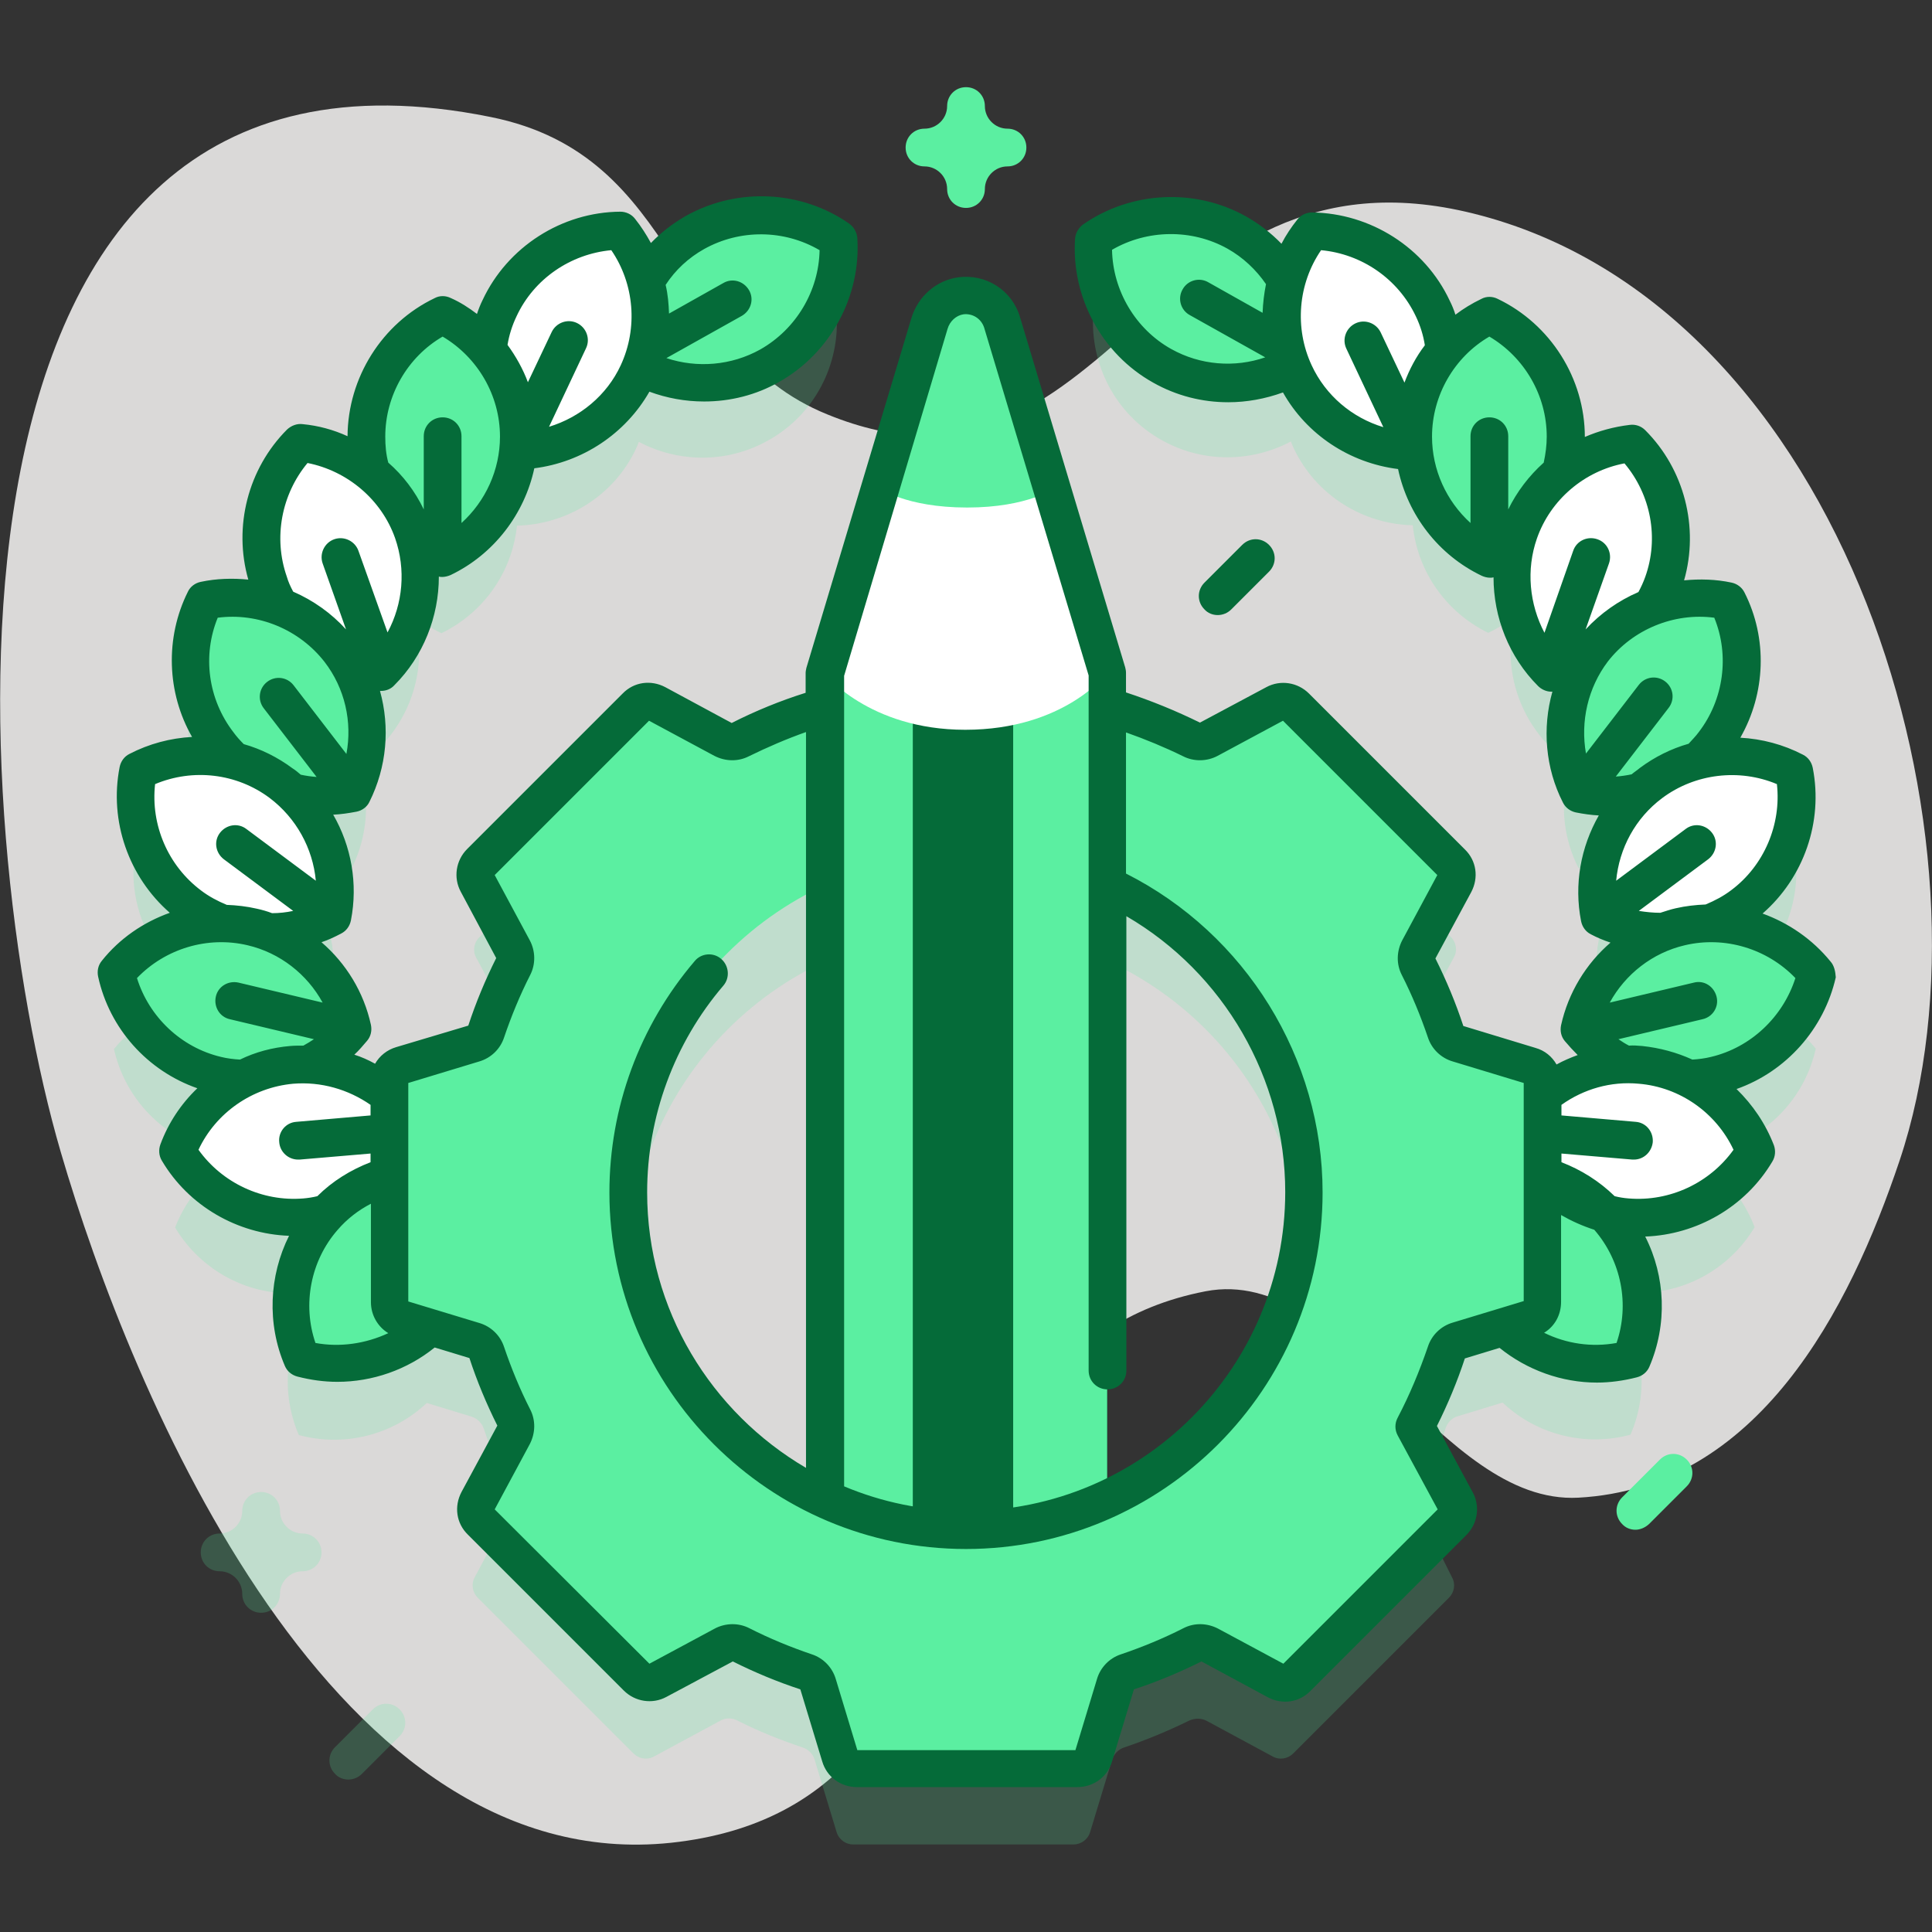 <?xml version="1.0" encoding="utf-8"?>
<!-- Generator: Adobe Illustrator 24.0.1, SVG Export Plug-In . SVG Version: 6.00 Build 0)  -->
<svg version="1.1" id="Capa_1" xmlns="http://www.w3.org/2000/svg" xmlns:xlink="http://www.w3.org/1999/xlink" x="0px" y="0px"
	 viewBox="0 0 512 512" style="enable-background:new 0 0 512 512;" xml:space="preserve">
<rect x="0" y="0" width="512" height="512" fill="#333333" stroke="none"/>
<style type="text/css">
	.st0{fill:#DAD9D8;}
	.st1{opacity:0.2;fill:#5BEFA1;}
	.st2{fill:#5BEFA1;}
	.st3{fill:#FFFFFF;}
	.st4{fill:#056B39;}
</style>
<g>
	<path class="st0" d="M16.1,305.3c18.7,64,72.7,194.6,163.9,182.8c91.5-11.8,55.8-129.7,139.5-145.9c36.9-7.1,61.9,56.7,98.8,54.7
		c47.6-2.6,71.8-49.7,85.1-89.3c28.2-84-14-226.4-112.9-251c-86.2-21.5-96.3,83.9-171.3,53.2C177.1,92.7,181.3,41.3,130,31
		C-25.3-0.4-8.8,220.1,16.1,305.3L16.1,305.3z"/>
	<path class="st1" d="M481.2,277.9c-6.8-8.4-17.1-13.4-28.1-13.3c3-1.1,5.9-2.7,8.6-4.8c11.4-8.5,16.2-22.4,13.7-35.5
		c-7.8-4.1-16.9-5.1-25.4-2.9c1.5-1.4,2.9-2.8,4.1-4.5c8.6-11.2,9.6-26,3.6-37.8c-6.7-1.4-13.6-0.8-19.9,1.5c1.1-1.9,2.1-4,2.9-6.2
		c4.7-13.4,1-27.7-8.4-37.1c-6.9,0.8-13.4,3.5-18.8,7.9c0.9-3.1,1.3-6.3,1.3-9.6c0-14.2-8.3-26.4-20.2-32.2
		c-4.6,2.2-8.7,5.4-11.9,9.3c-0.4-3.8-1.5-7.5-3.2-11.2c-6-12.8-18.7-20.4-32-20.5c-3.1,3.9-5.4,8.3-6.7,13.1
		c-3.1-5.1-7.5-9.6-13.1-12.7c-12.4-6.9-27.1-5.8-38,1.8c-0.8,13.3,5.8,26.5,18.1,33.4c11,6.2,23.9,5.9,34.3,0.4
		c0.2,0.6,0.5,1.2,0.7,1.7c6,12.7,18.5,20.2,31.6,20.5c1.3,12.6,9.1,23.2,20,28.5c2.6-1.2,5-2.8,7.2-4.6
		c-3.5,12.7,0.3,25.9,9.1,34.8c3-0.3,5.9-1.1,8.7-2.1c-6.3,10.6-6.5,23.6-1.1,34.2c5.4,1.1,11,1,16.3-0.4
		c-9.4,8.6-13.2,21.2-10.9,33.1c5.2,2.7,11,4.1,16.9,4c-11.4,4.3-19.6,14.2-22.2,25.7c3.2,4,7.3,7.2,11.8,9.5
		c-8.1,0.3-15.7,3.3-21.6,8.2v-3.6c0-2-1.3-3.8-3.3-4.4l-19.1-5.8c-1.6-0.5-2.8-1.7-3.3-3.2c-2-5.9-4.4-11.6-7.1-17.2
		c-0.7-1.5-0.7-3.2,0-4.6l9.5-17.6c1-1.8,0.6-4-0.8-5.4L343.2,207c-1.4-1.4-3.6-1.8-5.4-0.8l-17.6,9.5c-1.4,0.8-3.2,0.8-4.6,0.1
		c-6.3-3.1-12.9-5.8-19.7-7.9h-2.7v-9.6l-27.9-92.9c-1.4-4.7-6-7.7-10.9-7c-4,0.5-7.1,3.6-8.3,7.4l-27.8,92.6v9.6h-2.7
		c-6.8,2.1-13.4,4.8-19.7,7.9c-1.5,0.7-3.2,0.7-4.6-0.1l-17.6-9.5c-1.8-1-4-0.6-5.4,0.8L127,248.4c-1.4,1.4-1.8,3.6-0.8,5.4
		l9.5,17.6c0.8,1.4,0.8,3.2,0.1,4.6c-2.8,5.5-5.1,11.3-7.1,17.2c-0.5,1.6-1.7,2.8-3.3,3.2l-19.1,5.8c-1.9,0.6-3.3,2.4-3.3,4.4v3.6
		c-5.9-4.9-13.5-8-21.6-8.2c4.6-2.3,8.6-5.5,11.8-9.5C90.7,281,82.5,271.2,71,266.8c5.8,0,11.6-1.3,16.8-4
		c2.3-11.9-1.6-24.6-10.9-33.1c5.3,1.4,10.9,1.5,16.3,0.4c5.3-10.6,5.2-23.6-1.2-34.2c2.8,1.1,5.7,1.8,8.7,2.1
		c8.8-8.9,12.6-22.1,9.1-34.8c2.2,1.8,4.6,3.4,7.2,4.6c10.9-5.3,18.7-15.9,20-28.5c13.1-0.3,25.7-7.8,31.6-20.5
		c0.3-0.6,0.5-1.2,0.7-1.7c10.4,5.5,23.3,5.8,34.3-0.4c12.4-6.9,19-20.2,18.1-33.4c-10.9-7.6-25.6-8.8-38-1.8
		c-5.6,3.1-10,7.6-13.1,12.7c-1.3-4.8-3.6-9.2-6.7-13.1c-13.3,0.1-26,7.7-32,20.5c-1.7,3.6-2.7,7.4-3.2,11.2
		c-3.3-3.9-7.3-7.1-11.9-9.3c-12,5.8-20.2,18-20.2,32.2c0,3.3,0.5,6.5,1.3,9.6c-5.3-4.4-11.9-7.2-18.8-7.9
		c-9.4,9.4-13.1,23.7-8.4,37.1c0.8,2.2,1.8,4.3,2.9,6.2c-6.3-2.4-13.3-2.9-19.9-1.5c-6,11.9-5,26.6,3.6,37.8
		c1.3,1.6,2.7,3.1,4.1,4.5c-8.5-2.2-17.6-1.1-25.4,2.9c-2.5,13,2.3,27,13.7,35.5c2.7,2,5.6,3.6,8.6,4.8c-11-0.1-21.3,4.9-28.1,13.3
		c2.9,13,12.9,23.8,26.7,27.1c2.3,0.5,4.7,0.8,7,0.9c-8,4-14.3,11-17.5,19.3c6.8,11.4,19.7,18.6,33.8,17.3c2-0.2,4-0.5,5.8-1
		c-0.3,0.4-0.7,0.7-1,1.1c-9.3,10.7-11.1,25.4-5.8,37.6c11.7,3.2,24.7,0.2,33.9-8.5l11.8,3.6c1.6,0.5,2.8,1.7,3.3,3.2
		c2,5.9,4.4,11.6,7.1,17.2c0.7,1.5,0.7,3.2-0.1,4.6l-9.4,17.6c-1,1.8-0.6,4,0.8,5.4l41.3,41.3c1.4,1.4,3.6,1.8,5.4,0.8l17.6-9.5
		c1.4-0.8,3.2-0.8,4.6,0c5.5,2.8,11.3,5.1,17.2,7.1c1.6,0.5,2.8,1.8,3.2,3.3l5.8,19.1c0.6,2,2.4,3.3,4.4,3.3h58.4
		c2,0,3.8-1.3,4.4-3.3l5.8-19.1c0.5-1.6,1.7-2.8,3.2-3.3c5.9-2,11.7-4.4,17.2-7.1c1.5-0.7,3.2-0.7,4.6,0l17.6,9.5
		c1.8,1,4,0.6,5.4-0.8l41.3-41.3c1.4-1.4,1.8-3.6,0.8-5.4l-10-20c3.3-6.2,6.1-12.8,8.3-19.5c0.5-1.5,1.7-2.8,3.3-3.2l11.8-3.6
		c9.2,8.7,22.2,11.7,33.9,8.5c5.3-12.2,3.5-26.9-5.8-37.6c-0.3-0.4-0.7-0.7-1-1.1c1.9,0.5,3.8,0.9,5.9,1c14.1,1.2,27-5.9,33.8-17.3
		c-3.2-8.4-9.4-15.3-17.5-19.3c2.3-0.1,4.6-0.4,7-0.9C468.3,301.7,478.3,290.9,481.2,277.9L481.2,277.9z M256.2,425.5
		c-49.4,0-89.5-40.1-89.5-89.5s40.1-89.5,89.5-89.5s89.5,40.1,89.5,89.5C345.7,385.5,305.6,425.5,256.2,425.5z"/>
	<path class="st2" d="M308,96.9c12.4,6.9,27.1,5.7,38-1.9c0.8-13.3-5.8-26.5-18.1-33.4s-27.1-5.7-38,1.9
		C289,76.7,295.6,89.9,308,96.9L308,96.9z"/>
	<path class="st3" d="M343,99c6,12.8,18.7,20.4,32,20.5c8.4-10.3,10.6-24.9,4.6-37.7s-18.7-20.4-32-20.5C339.3,71.5,337,86.1,343,99
		z"/>
	<path class="st2" d="M374.5,115.7c0,14.2,8.3,26.4,20.2,32.2c12-5.8,20.2-18,20.2-32.2s-8.3-26.4-20.2-32.2
		C382.8,89.3,374.5,101.6,374.5,115.7L374.5,115.7z"/>
	<path class="st3" d="M402.6,141c-4.7,13.4-1,27.7,8.4,37.1c13.2-1.5,25.1-10.3,29.8-23.6s1-27.7-8.4-37.1
		C419.2,118.8,407.3,127.6,402.6,141L402.6,141z"/>
	<path class="st2" d="M422.1,172.3c-8.6,11.2-9.6,26-3.6,37.8c13,2.7,27-1.9,35.7-13.2s9.6-26,3.6-37.8
		C444.8,156.5,430.8,161.1,422.1,172.3L422.1,172.3z"/>
	<path class="st3" d="M437.5,207.5c-11.4,8.5-16.2,22.4-13.7,35.5c11.8,6.1,26.5,5.4,37.9-3.1s16.2-22.4,13.7-35.5
		C463.7,198.3,448.9,199,437.5,207.5L437.5,207.5z"/>
	<path class="st2" d="M445.2,245.6c-13.8,3.2-23.8,14.1-26.7,27.1c8.4,10.3,22.2,15.6,36,12.3c13.8-3.3,23.8-14.1,26.7-27.1
		C472.9,247.6,459,242.3,445.2,245.6L445.2,245.6z"/>
	<path class="st3" d="M434.7,282.3c-14.1-1.2-27,5.9-33.8,17.4c4.7,12.4,16.2,21.7,30.3,23s27-5.9,33.8-17.3
		C460.3,292.8,448.8,283.5,434.7,282.3z"/>
	<path class="st2" d="M426.3,322.6c-9.3-10.7-23.6-14.5-36.4-11.1c-5.3,12.2-3.5,26.9,5.8,37.6s23.5,14.5,36.4,11.1
		C437.4,348,435.6,333.3,426.3,322.6z"/>
	<path class="st2" d="M204,96.9c-12.4,6.9-27.1,5.7-38-1.9c-0.8-13.3,5.8-26.5,18.1-33.4s27.1-5.7,38,1.9
		C223,76.7,216.4,89.9,204,96.9z"/>
	<path class="st3" d="M169,99c-6,12.8-18.7,20.4-32,20.5c-8.4-10.3-10.6-24.9-4.6-37.7c6-12.8,18.7-20.4,32-20.5
		C172.7,71.5,175,86.1,169,99L169,99z"/>
	<path class="st2" d="M137.5,115.7c0,14.2-8.3,26.4-20.2,32.2c-12-5.8-20.2-18-20.2-32.2s8.3-26.4,20.2-32.2
		C129.3,89.3,137.5,101.6,137.5,115.7z"/>
	<path class="st3" d="M109.4,141c4.7,13.4,1,27.7-8.4,37.1c-13.2-1.5-25.1-10.3-29.8-23.6s-1-27.7,8.4-37.1
		C92.8,118.8,104.7,127.6,109.4,141L109.4,141z"/>
	<path class="st2" d="M89.9,172.3c8.6,11.2,9.6,26,3.6,37.8c-13,2.7-27-1.9-35.7-13.2s-9.6-26-3.6-37.8
		C67.2,156.5,81.2,161.1,89.9,172.3L89.9,172.3z"/>
	<path class="st3" d="M74.5,207.5c11.4,8.5,16.2,22.4,13.7,35.5c-11.8,6.1-26.5,5.4-37.9-3.1s-16.2-22.4-13.7-35.5
		C48.3,198.3,63.1,199,74.5,207.5L74.5,207.5z"/>
	<path class="st2" d="M66.8,245.6c13.8,3.2,23.8,14.1,26.7,27.1c-8.4,10.3-22.2,15.6-36,12.3c-13.8-3.3-23.8-14.1-26.7-27.1
		C39.1,247.6,53,242.3,66.8,245.6L66.8,245.6z"/>
	<path class="st3" d="M77.3,282.3c14.1-1.2,27,5.9,33.8,17.4c-4.7,12.4-16.2,21.7-30.3,23s-27-5.9-33.8-17.3
		C51.7,292.8,63.2,283.5,77.3,282.3z"/>
	<path class="st2" d="M85.7,322.6c9.3-10.7,23.6-14.5,36.4-11.1c5.3,12.2,3.5,26.9-5.8,37.6s-23.5,14.5-36.4,11.1
		C74.6,348,76.4,333.3,85.7,322.6z"/>
	<path class="st2" d="M215.9,188c-6.8,2.1-13.4,4.8-19.7,7.9c-1.5,0.7-3.2,0.7-4.6,0l-17.6-9.5c-1.8-1-4-0.6-5.4,0.8l-41.3,41.3
		c-1.4,1.4-1.8,3.6-0.8,5.4l9.5,17.6c0.8,1.4,0.8,3.2,0,4.6c-2.8,5.5-5.1,11.3-7.1,17.2c-0.5,1.6-1.7,2.8-3.3,3.2l-19.1,5.7
		c-1.9,0.6-3.3,2.4-3.3,4.4V345c0,2,1.3,3.8,3.3,4.4l19.1,5.7c1.6,0.5,2.8,1.7,3.3,3.2c2,5.9,4.4,11.7,7.1,17.2
		c0.7,1.5,0.7,3.2,0,4.6l-9.5,17.6c-1,1.8-0.6,4,0.8,5.4l41.3,41.3c1.4,1.4,3.6,1.8,5.4,0.8l17.6-9.5c1.4-0.8,3.2-0.8,4.6,0
		c5.5,2.8,11.3,5.1,17.2,7.1c1.6,0.5,2.8,1.7,3.2,3.3l5.7,19.1c0.6,1.9,2.4,3.3,4.4,3.3h58.4c2,0,3.8-1.3,4.4-3.3l5.7-19.1
		c0.5-1.6,1.7-2.8,3.2-3.3c5.9-2,11.7-4.4,17.2-7.1c1.5-0.7,3.2-0.7,4.6,0l17.6,9.5c1.8,1,4,0.6,5.4-0.8l41.3-41.3
		c1.4-1.4,1.8-3.6,0.8-5.4L374.8,378c3.3-6.2,6.1-12.8,8.3-19.5c0.5-1.6,1.7-2.8,3.3-3.2l19.1-5.7c1.9-0.6,3.3-2.4,3.3-4.4v-58.4
		c0-2-1.3-3.8-3.3-4.4l-19.1-5.7c-1.6-0.5-2.8-1.7-3.3-3.2c-2-5.9-4.4-11.7-7.1-17.2c-0.7-1.5-0.7-3.2,0-4.6l9.5-17.6
		c1-1.8,0.6-4-0.8-5.4l-41.3-41.3c-1.4-1.4-3.6-1.8-5.4-0.8l-17.6,9.5c-1.4,0.8-3.2,0.8-4.6,0c-6.3-3.1-12.9-5.8-19.7-7.9L215.9,188
		L215.9,188z M256,405.4c-49.4,0-89.5-40.1-89.5-89.5s40.1-89.5,89.5-89.5s89.5,40.1,89.5,89.5S305.4,405.4,256,405.4z"/>
	<path class="st4" d="M293.4,178.3v218.9c-11.4,5.3-24.1,8.2-37.4,8.2s-26-2.9-37.4-8.2V178.3l27.8-92.6c1.1-3.8,4.3-6.9,8.3-7.4
		c5-0.7,9.5,2.4,10.9,7L293.4,178.3z"/>
	<path class="st2" d="M293.4,174.7v232.9c-7.8,3.6-16.1,6.2-24.9,7.6V174.7H293.4z"/>
	<path class="st2" d="M241.9,178.9v225.4c-8.2-1.3-16-3.7-23.3-7.1V178.9H241.9z"/>
	<path class="st3" d="M293.4,178.4l-27.9-92.9c-1.3-4.2-5.1-7.1-9.6-7.1c-4.4,0-8.3,2.9-9.6,7.1l-27.9,92.9c0,0,11.8,15,37.4,15
		C282.1,193.4,293.4,178.4,293.4,178.4L293.4,178.4z"/>
	<path class="st2" d="M246,85.8l-13,43.5c0,0,6.9,5.2,23.3,5.2c16.2,0,23.3-5.2,23.3-5.2l-13-43.5c-1.4-4.5-5.4-7.6-10.2-7.6
		C251.5,78.2,247.3,81.3,246,85.8z"/>
	<path class="st4" d="M485.1,254.8c-4.8-5.9-11.1-10.2-18-12.7c10.9-9.5,16.1-24.3,13.3-38.6c-0.3-1.5-1.2-2.8-2.6-3.5
		c-5.2-2.7-10.9-4.2-16.6-4.5c6.7-11.7,7.3-26.3,1.1-38.5c-0.7-1.4-2-2.3-3.4-2.6c-4.2-0.9-8.4-1-12.6-0.6c4-14,0.1-29.4-10.3-39.8
		c-1.1-1.1-2.6-1.6-4.1-1.4c-4.2,0.5-8.2,1.6-11.9,3.2c0-15.5-9.1-29.9-23.1-36.6c-1.4-0.7-3-0.7-4.3,0c-2.5,1.2-4.8,2.6-6.9,4.2
		c-0.4-1.3-0.9-2.5-1.5-3.7c-6.6-14.1-21-23.2-36.5-23.4c-1.5,0-3,0.7-3.9,1.9c-1.6,2-3,4.1-4.2,6.4c-2.7-2.8-5.8-5.2-9.3-7.2
		c-13.5-7.6-30.5-6.8-43.3,2.1c-1.2,0.9-2,2.3-2.1,3.8c-1,15.5,7.1,30.5,20.7,38.1c6.2,3.5,13,5.2,19.9,5.2c4.9,0,9.8-0.9,14.5-2.6
		c6.3,11.2,17.7,18.7,30.5,20.3c2.6,12.2,10.7,22.8,22.2,28.3c0.7,0.3,1.4,0.5,2.2,0.5c0.3,0,0.6,0,0.9-0.1
		c0,10.6,4.1,21.1,11.8,28.8c0.9,0.9,2.2,1.5,3.5,1.5c0.1,0,0.2,0,0.3,0c-2.7,9.6-1.9,20.2,2.8,29.4c0.7,1.4,2,2.3,3.4,2.6
		c2,0.4,4.1,0.7,6.1,0.8c-4.8,8.4-6.6,18.3-4.7,28c0.3,1.5,1.2,2.8,2.6,3.5c1.7,0.9,3.4,1.6,5.2,2.2c-6.5,5.6-11.2,13.3-13.1,21.9
		c-0.3,1.5,0,3,1,4.2c1.1,1.3,2.2,2.5,3.4,3.7c-1.9,0.7-3.8,1.5-5.6,2.5c-1.2-2.1-3.1-3.7-5.6-4.4l-19.1-5.8
		c-2-6.1-4.5-12.1-7.4-17.9l9.5-17.6c2-3.8,1.4-8.3-1.7-11.3l-41.3-41.3c-3-3-7.6-3.7-11.3-1.7l-17.6,9.4c-6.3-3.1-12.9-5.8-19.6-8
		v-5.2c0-0.5-0.1-1-0.2-1.4L270.3,84c-2.1-7.1-9-11.5-16.4-10.5c-5.8,0.8-10.7,5.1-12.4,10.9L213.7,177c-0.1,0.5-0.2,0.9-0.2,1.4
		v5.2c-6.7,2.1-13.3,4.8-19.6,8l-17.6-9.5c-3.8-2-8.3-1.4-11.3,1.7L123.8,225c-3,3-3.7,7.6-1.7,11.3l9.4,17.6
		c-2.9,5.8-5.4,11.8-7.4,17.9l-19.1,5.7c-2.4,0.7-4.4,2.3-5.6,4.4c-1.8-1-3.6-1.8-5.5-2.4c1.2-1.1,2.3-2.4,3.4-3.7
		c1-1.2,1.3-2.7,1-4.2c-1.9-8.7-6.6-16.3-13.1-21.9c1.8-0.6,3.5-1.4,5.2-2.3c1.4-0.7,2.3-2,2.6-3.5c1.9-9.7,0.1-19.7-4.7-28
		c2.1-0.1,4.1-0.4,6.2-0.8c1.5-0.3,2.8-1.3,3.4-2.6c4.6-9.2,5.5-19.7,2.8-29.4c0.1,0,0.2,0,0.3,0c1.3,0,2.6-0.5,3.5-1.5
		c7.7-7.7,11.8-18.2,11.8-28.8c0.3,0.1,0.6,0.1,0.9,0.1c0.7,0,1.5-0.2,2.2-0.5c11.5-5.5,19.6-16.2,22.2-28.3
		c12.7-1.6,24.1-9.1,30.5-20.3c4.6,1.7,9.5,2.6,14.5,2.6c6.9,0,13.8-1.7,19.9-5.2c13.5-7.6,21.7-22.6,20.7-38.1
		c-0.1-1.5-0.9-2.9-2.1-3.8c-12.7-8.9-29.7-9.7-43.3-2.1c-3.5,2-6.6,4.4-9.3,7.2c-1.2-2.2-2.6-4.4-4.2-6.4c-0.9-1.2-2.4-1.9-3.9-1.9
		l0,0c-15.5,0.1-29.9,9.3-36.5,23.4c-0.6,1.2-1.1,2.5-1.5,3.7c-2.1-1.6-4.4-3.1-6.9-4.2c-1.4-0.7-3-0.7-4.3,0
		c-14,6.7-23,21.1-23.1,36.6c-3.7-1.7-7.7-2.8-11.9-3.2c-1.5-0.2-3,0.4-4.1,1.4c-10.4,10.4-14.3,25.8-10.3,39.8
		c-4.1-0.4-8.4-0.3-12.6,0.6c-1.5,0.3-2.8,1.3-3.4,2.6c-6.1,12.2-5.6,26.8,1.1,38.5c-5.7,0.3-11.4,1.8-16.6,4.5
		c-1.4,0.7-2.3,2-2.6,3.5c-2.8,14.3,2.4,29.1,13.3,38.6c-7,2.5-13.3,6.8-18,12.7c-1,1.2-1.3,2.7-1,4.2c3,13.8,13.1,25,26.3,29.6
		c-4.3,4.1-7.7,9.2-9.8,14.9c-0.5,1.4-0.4,3,0.4,4.3c7.1,12,20,19.4,33.7,19.9c-5.3,10.6-5.9,23.3-1.1,34.5c0.6,1.4,1.8,2.4,3.3,2.8
		c3.5,0.9,7,1.4,10.6,1.4c9.3,0,18.5-3.2,25.8-9.1l9.2,2.8c2,6.1,4.5,12.1,7.4,17.9l-9.5,17.6c-2,3.8-1.4,8.3,1.7,11.3l41.3,41.3
		c3,3,7.6,3.7,11.3,1.7l17.6-9.4c5.8,2.9,11.8,5.4,17.9,7.4l5.8,19.1c1.2,4.1,4.9,6.8,9.2,6.8h58.4c4.3,0,8-2.7,9.2-6.8l5.8-19.1
		c6.1-2,12.1-4.5,17.9-7.4l17.6,9.5c3.8,2,8.3,1.4,11.3-1.7l41.3-41.3c3-3,3.7-7.6,1.7-11.3l-9.5-17.6c2.9-5.8,5.4-11.8,7.4-17.9
		l9.2-2.8c7.3,5.9,16.5,9.2,25.8,9.2c3.5,0,7.1-0.5,10.6-1.4c1.5-0.4,2.7-1.4,3.3-2.8c4.8-11.2,4.3-23.9-1.1-34.5
		c13.7-0.5,26.6-7.9,33.7-19.9c0.8-1.3,0.9-2.9,0.4-4.3c-2.2-5.7-5.6-10.7-9.9-14.9c13.1-4.6,23.2-15.9,26.3-29.6
		C486.4,257.5,486.1,255.9,485.1,254.8L485.1,254.8z M310.4,92.5c-9.5-5.3-15.5-15.5-15.7-26.3c9.3-5.4,21.1-5.6,30.6-0.3
		c4.1,2.3,7.6,5.6,10.2,9.4c-0.5,2.5-0.8,5-0.9,7.6l-14.4-8.1c-2.4-1.4-5.5-0.5-6.8,1.9c-1.4,2.4-0.5,5.5,1.9,6.8l20,11.2
		C327.2,97.5,318.1,96.8,310.4,92.5z M186.6,66c9.5-5.3,21.2-5.2,30.6,0.3c-0.2,10.8-6.2,20.9-15.7,26.3c-7.7,4.3-16.8,5-24.9,2.3
		l20-11.2c2.4-1.4,3.3-4.4,1.9-6.8c-1.4-2.4-4.4-3.3-6.8-1.9l-14.4,8.1c-0.1-2.6-0.3-5.1-0.9-7.6C179,71.5,182.5,68.3,186.6,66z
		 M454.3,163.7c4.1,10,2.5,21.7-4.1,30.3c-0.8,1.1-1.8,2.1-2.7,3.1c-4.6,1.3-9,3.5-12.9,6.4c-0.7,0.6-1.5,1.1-2.2,1.7
		c-1.4,0.3-2.8,0.5-4.2,0.6l14-18.2c1.7-2.2,1.3-5.3-0.9-7s-5.3-1.3-7,0.9l-14,18.2c-1.5-8.5,0.5-17.4,5.8-24.4
		C432.7,166.8,443.6,162.3,454.3,163.7L454.3,163.7z M347.6,96.8c-4.6-9.9-3.6-21.6,2.5-30.5c10.8,1,20.4,7.6,25.1,17.5
		c1.2,2.5,2,5.1,2.4,7.7c-2.3,3-4.1,6.4-5.4,9.9l-6.3-13.3c-1.2-2.5-4.2-3.6-6.7-2.4s-3.6,4.2-2.4,6.7l9.8,20.8
		C358.3,110.7,351.3,104.8,347.6,96.8L347.6,96.8z M379.5,115.7c0-10.9,5.9-21.1,15.2-26.5c9.3,5.5,15.2,15.6,15.2,26.5
		c0,2.3-0.3,4.6-0.8,6.9c-3.9,3.5-7.1,7.7-9.4,12.4v-19.4c0-2.8-2.2-5-5-5s-5,2.2-5,5v23C383.3,132.8,379.5,124.5,379.5,115.7
		L379.5,115.7z M407.3,142.7c3.6-10.3,12.6-17.9,23.2-19.9c7,8.3,9.2,19.8,5.5,30.1c-0.5,1.4-1.1,2.7-1.8,4c-5.3,2.3-10,5.6-14,9.9
		l6.2-17.5c0.9-2.6-0.4-5.5-3.1-6.4c-2.6-0.9-5.5,0.4-6.4,3.1l-7.6,21.7C405.3,160.1,404.4,151,407.3,142.7z M434.3,241.4l18.4-13.7
		c2.2-1.7,2.7-4.8,1-7s-4.8-2.7-7-1l-18.4,13.7c0.8-8.6,5.1-16.6,12.2-21.9c8.7-6.5,20.4-7.9,30.4-3.7c1.2,10.7-3.4,21.6-12.1,28.1
		c-2.1,1.6-4.4,2.8-6.8,3.8c-2.6,0.1-5.3,0.4-7.9,1c-1.4,0.3-2.8,0.8-4.1,1.2C438.1,241.9,436.2,241.7,434.3,241.4L434.3,241.4z
		 M251.1,87.2c0.6-2.1,2.3-3.6,4.2-3.9c2.4-0.3,4.7,1.1,5.5,3.5l27.7,92.2v184.2c0,2.8,2.2,5,5,5s5-2.2,5-5V242.8
		c25.8,15,42.1,43,42.1,73.1c0,46.6-37.9,84.5-84.5,84.5c-11.5,0-22.4-2.3-32.4-6.5V179.1L251.1,87.2z M136.9,83.8
		c4.6-9.9,14.3-16.5,25.1-17.5c6.1,8.9,7.1,20.6,2.5,30.5c-3.7,8-10.8,13.8-19,16.3l9.8-20.8c1.2-2.5,0.1-5.5-2.4-6.7
		s-5.5-0.1-6.7,2.4l-6.3,13.3c-1.3-3.5-3.2-6.9-5.4-9.9C134.9,88.9,135.7,86.3,136.9,83.8L136.9,83.8z M102.1,115.7
		c0-10.9,5.9-21.1,15.2-26.5c9.3,5.5,15.2,15.6,15.2,26.5c0,8.8-3.8,17.1-10.2,22.9v-23c0-2.8-2.2-5-5-5s-5,2.2-5,5V135
		c-2.3-4.8-5.5-9-9.4-12.4C102.3,120.4,102.1,118.1,102.1,115.7z M76,152.8c-3.6-10.3-1.4-21.8,5.5-30.1
		c10.6,2.1,19.6,9.7,23.2,19.9c2.9,8.3,2.1,17.4-2,25L95,146c-0.9-2.6-3.8-4-6.4-3.1s-4,3.8-3.1,6.4l6.2,17.5
		c-3.9-4.3-8.7-7.7-14-10C77,155.5,76.4,154.2,76,152.8L76,152.8z M57.7,163.7c10.7-1.4,21.6,3.1,28.3,11.7c5.4,7,7.4,15.9,5.8,24.4
		l-14-18.2c-1.7-2.2-4.8-2.6-7-0.9c-2.2,1.7-2.6,4.8-0.9,7l14,18.2c-1.4-0.1-2.8-0.3-4.2-0.6c-0.7-0.6-1.4-1.2-2.2-1.7
		c-3.9-2.9-8.3-5.1-12.9-6.4c-1-1-1.9-2-2.7-3.1C55.1,185.3,53.6,173.7,57.7,163.7L57.7,163.7z M41.1,207.8
		c10-4.2,21.6-2.9,30.4,3.7c7,5.3,11.4,13.3,12.2,21.9l-18.4-13.7c-2.2-1.7-5.3-1.2-7,1s-1.2,5.3,1,7l18.4,13.7
		c-1.9,0.4-3.7,0.6-5.6,0.6c-1.3-0.5-2.7-0.9-4.1-1.2c-2.6-0.6-5.3-0.9-7.9-1c-2.4-1-4.7-2.2-6.8-3.8
		C44.5,229.4,39.9,218.6,41.1,207.8L41.1,207.8z M58.6,280.1c-10.6-2.5-19.1-10.6-22.3-20.9c7.5-7.8,18.7-11.2,29.3-8.7
		c8.6,2,15.8,7.7,19.9,15.2l-22.3-5.3c-2.7-0.6-5.4,1-6,3.7s1,5.4,3.7,6l22.3,5.3c-0.9,0.6-1.9,1.2-2.8,1.7c-1.2,0-2.4,0-3.5,0.1
		c-4.7,0.4-9.2,1.6-13.3,3.6C61.9,280.7,60.2,280.5,58.6,280.1L58.6,280.1z M52.6,304.7c4.6-9.8,14.2-16.5,25.1-17.5
		c7.4-0.6,14.6,1.5,20.5,5.6v2.8l-19.7,1.7c-2.8,0.2-4.8,2.7-4.5,5.4c0.2,2.6,2.4,4.6,5,4.6c0.1,0,0.3,0,0.4,0l18.8-1.6v2.3
		c-5.2,2-10.1,5-14.1,9c-1.2,0.3-2.5,0.5-3.7,0.6C69.5,318.5,58.9,313.5,52.6,304.7L52.6,304.7z M83.6,355.9
		c-3.5-10.2-1.3-21.8,5.9-30c2.5-2.9,5.5-5.2,8.8-6.9v26.1c0,3.4,1.8,6.5,4.6,8.2C96.9,356.1,90.1,357.1,83.6,355.9L83.6,355.9z
		 M385,350.5c-3.1,0.9-5.6,3.3-6.6,6.4c-2.2,6.4-4.8,12.7-8,18.8c-0.8,1.5-0.8,3.2,0,4.7L381,400l-40.9,40.9l-17.3-9.3
		c-2.9-1.5-6.3-1.6-9.2-0.1c-5.3,2.7-10.9,5-16.5,6.9c-3.1,1-5.5,3.5-6.4,6.6l-5.7,18.8h-57.8l-5.7-18.8c-0.9-3.1-3.3-5.6-6.4-6.6
		c-5.6-1.9-11.2-4.2-16.5-6.9c-2.9-1.5-6.4-1.4-9.2,0.1l-17.3,9.3l-41-40.9l9.3-17.3c1.5-2.9,1.6-6.3,0.1-9.2
		c-2.7-5.3-5-10.9-6.9-16.5c-1-3.1-3.5-5.5-6.6-6.4l-18.8-5.7V287l18.8-5.7c3.1-0.9,5.6-3.3,6.6-6.4c1.9-5.6,4.2-11.2,6.9-16.5
		c1.5-2.9,1.4-6.4-0.1-9.2l-9.3-17.3L172,191l17.3,9.3c2.9,1.5,6.3,1.6,9.2,0.1c4.9-2.4,10-4.6,15.1-6.4v195
		c-25.1-14.7-42.1-41.9-42.1-73c0-20.1,7.2-39.6,20.2-54.8c1.8-2.1,1.5-5.3-0.6-7.1s-5.3-1.5-7,0.6c-14.6,17.1-22.6,38.8-22.6,61.3
		c0,52.1,42.4,94.5,94.5,94.5s94.5-42.4,94.5-94.5c0-35.6-20.4-68.5-52.1-84.5v-37.4c5.1,1.8,10.2,3.9,15.1,6.3
		c2.9,1.5,6.4,1.4,9.2-0.1L340,191l40.9,40.9l-9.3,17.3c-1.5,2.9-1.6,6.3-0.1,9.2c2.7,5.3,5,10.9,6.9,16.5c1,3.1,3.5,5.5,6.6,6.4
		l18.8,5.7v57.8L385,350.5z M428.4,355.9c-6.6,1.2-13.3,0.2-19.2-2.7c2.8-1.7,4.5-4.7,4.5-8.2v-23c2.8,1.6,5.7,2.9,8.8,3.9
		C429.7,334.2,431.9,345.7,428.4,355.9L428.4,355.9z M431.6,317.6c-1.3-0.1-2.5-0.3-3.7-0.6c-4.1-4-8.9-7-14.1-9v-2.3l18.8,1.6
		c0.1,0,0.3,0,0.4,0c2.6,0,4.7-2,5-4.6c0.2-2.8-1.8-5.2-4.5-5.4l-19.7-1.7v-2.8c5.9-4.2,13.1-6.3,20.5-5.6
		c10.9,0.9,20.5,7.7,25.1,17.5C453.1,313.5,442.5,318.5,431.6,317.6L431.6,317.6z M453.4,280.1c-1.6,0.4-3.3,0.6-4.9,0.7
		c-4.2-1.9-8.6-3.1-13.3-3.6c-1.2-0.1-2.4-0.2-3.5-0.1c-1-0.5-1.9-1.1-2.8-1.7l22.3-5.3c2.7-0.6,4.4-3.3,3.7-6s-3.3-4.4-6-3.7
		l-22.3,5.3c4.1-7.5,11.3-13.2,19.9-15.2c10.6-2.5,21.8,0.9,29.3,8.7C472.5,269.5,464,277.6,453.4,280.1z"/>
	<path class="st1" d="M92.3,471.6c-1.3,0-2.6-0.5-3.5-1.5c-2-2-2-5.1,0-7.1l10-10c2-2,5.1-2,7.1,0s2,5.1,0,7.1l-10,10
		C94.9,471.1,93.6,471.6,92.3,471.6z"/>
	<path class="st4" d="M322.7,163c-1.3,0-2.6-0.5-3.5-1.5c-2-2-2-5.1,0-7.1l10-10c2-2,5.1-2,7.1,0s2,5.1,0,7.1l-10,10
		C325.3,162.5,324,163,322.7,163z"/>
	<path class="st2" d="M433.4,405.4c-1.3,0-2.6-0.5-3.5-1.5c-2-2-2-5.1,0-7.1l10-10c2-2,5.1-2,7.1,0s2,5.1,0,7.1l-10,10
		C435.9,404.9,434.6,405.4,433.4,405.4z"/>
	<path class="st1" d="M69.2,427.4c-2.8,0-5-2.2-5-5c0-3.3-2.7-6-6-6c-2.8,0-5-2.2-5-5s2.2-5,5-5c3.3,0,6-2.7,6-6c0-2.8,2.2-5,5-5
		s5,2.2,5,5c0,3.3,2.7,6,6,6c2.8,0,5,2.2,5,5s-2.2,5-5,5c-3.3,0-6,2.7-6,6C74.2,425.2,72,427.4,69.2,427.4z"/>
	<path class="st2" d="M256,55.1c-2.8,0-5-2.2-5-5c0-3.3-2.7-6-6-6c-2.8,0-5-2.2-5-5s2.2-5,5-5c3.3,0,6-2.7,6-6c0-2.8,2.2-5,5-5
		c2.8,0,5,2.2,5,5c0,3.3,2.7,6,6,6c2.8,0,5,2.2,5,5s-2.2,5-5,5c-3.3,0-6,2.7-6,6C261,52.9,258.8,55.1,256,55.1z"/>
</g>
</svg>
